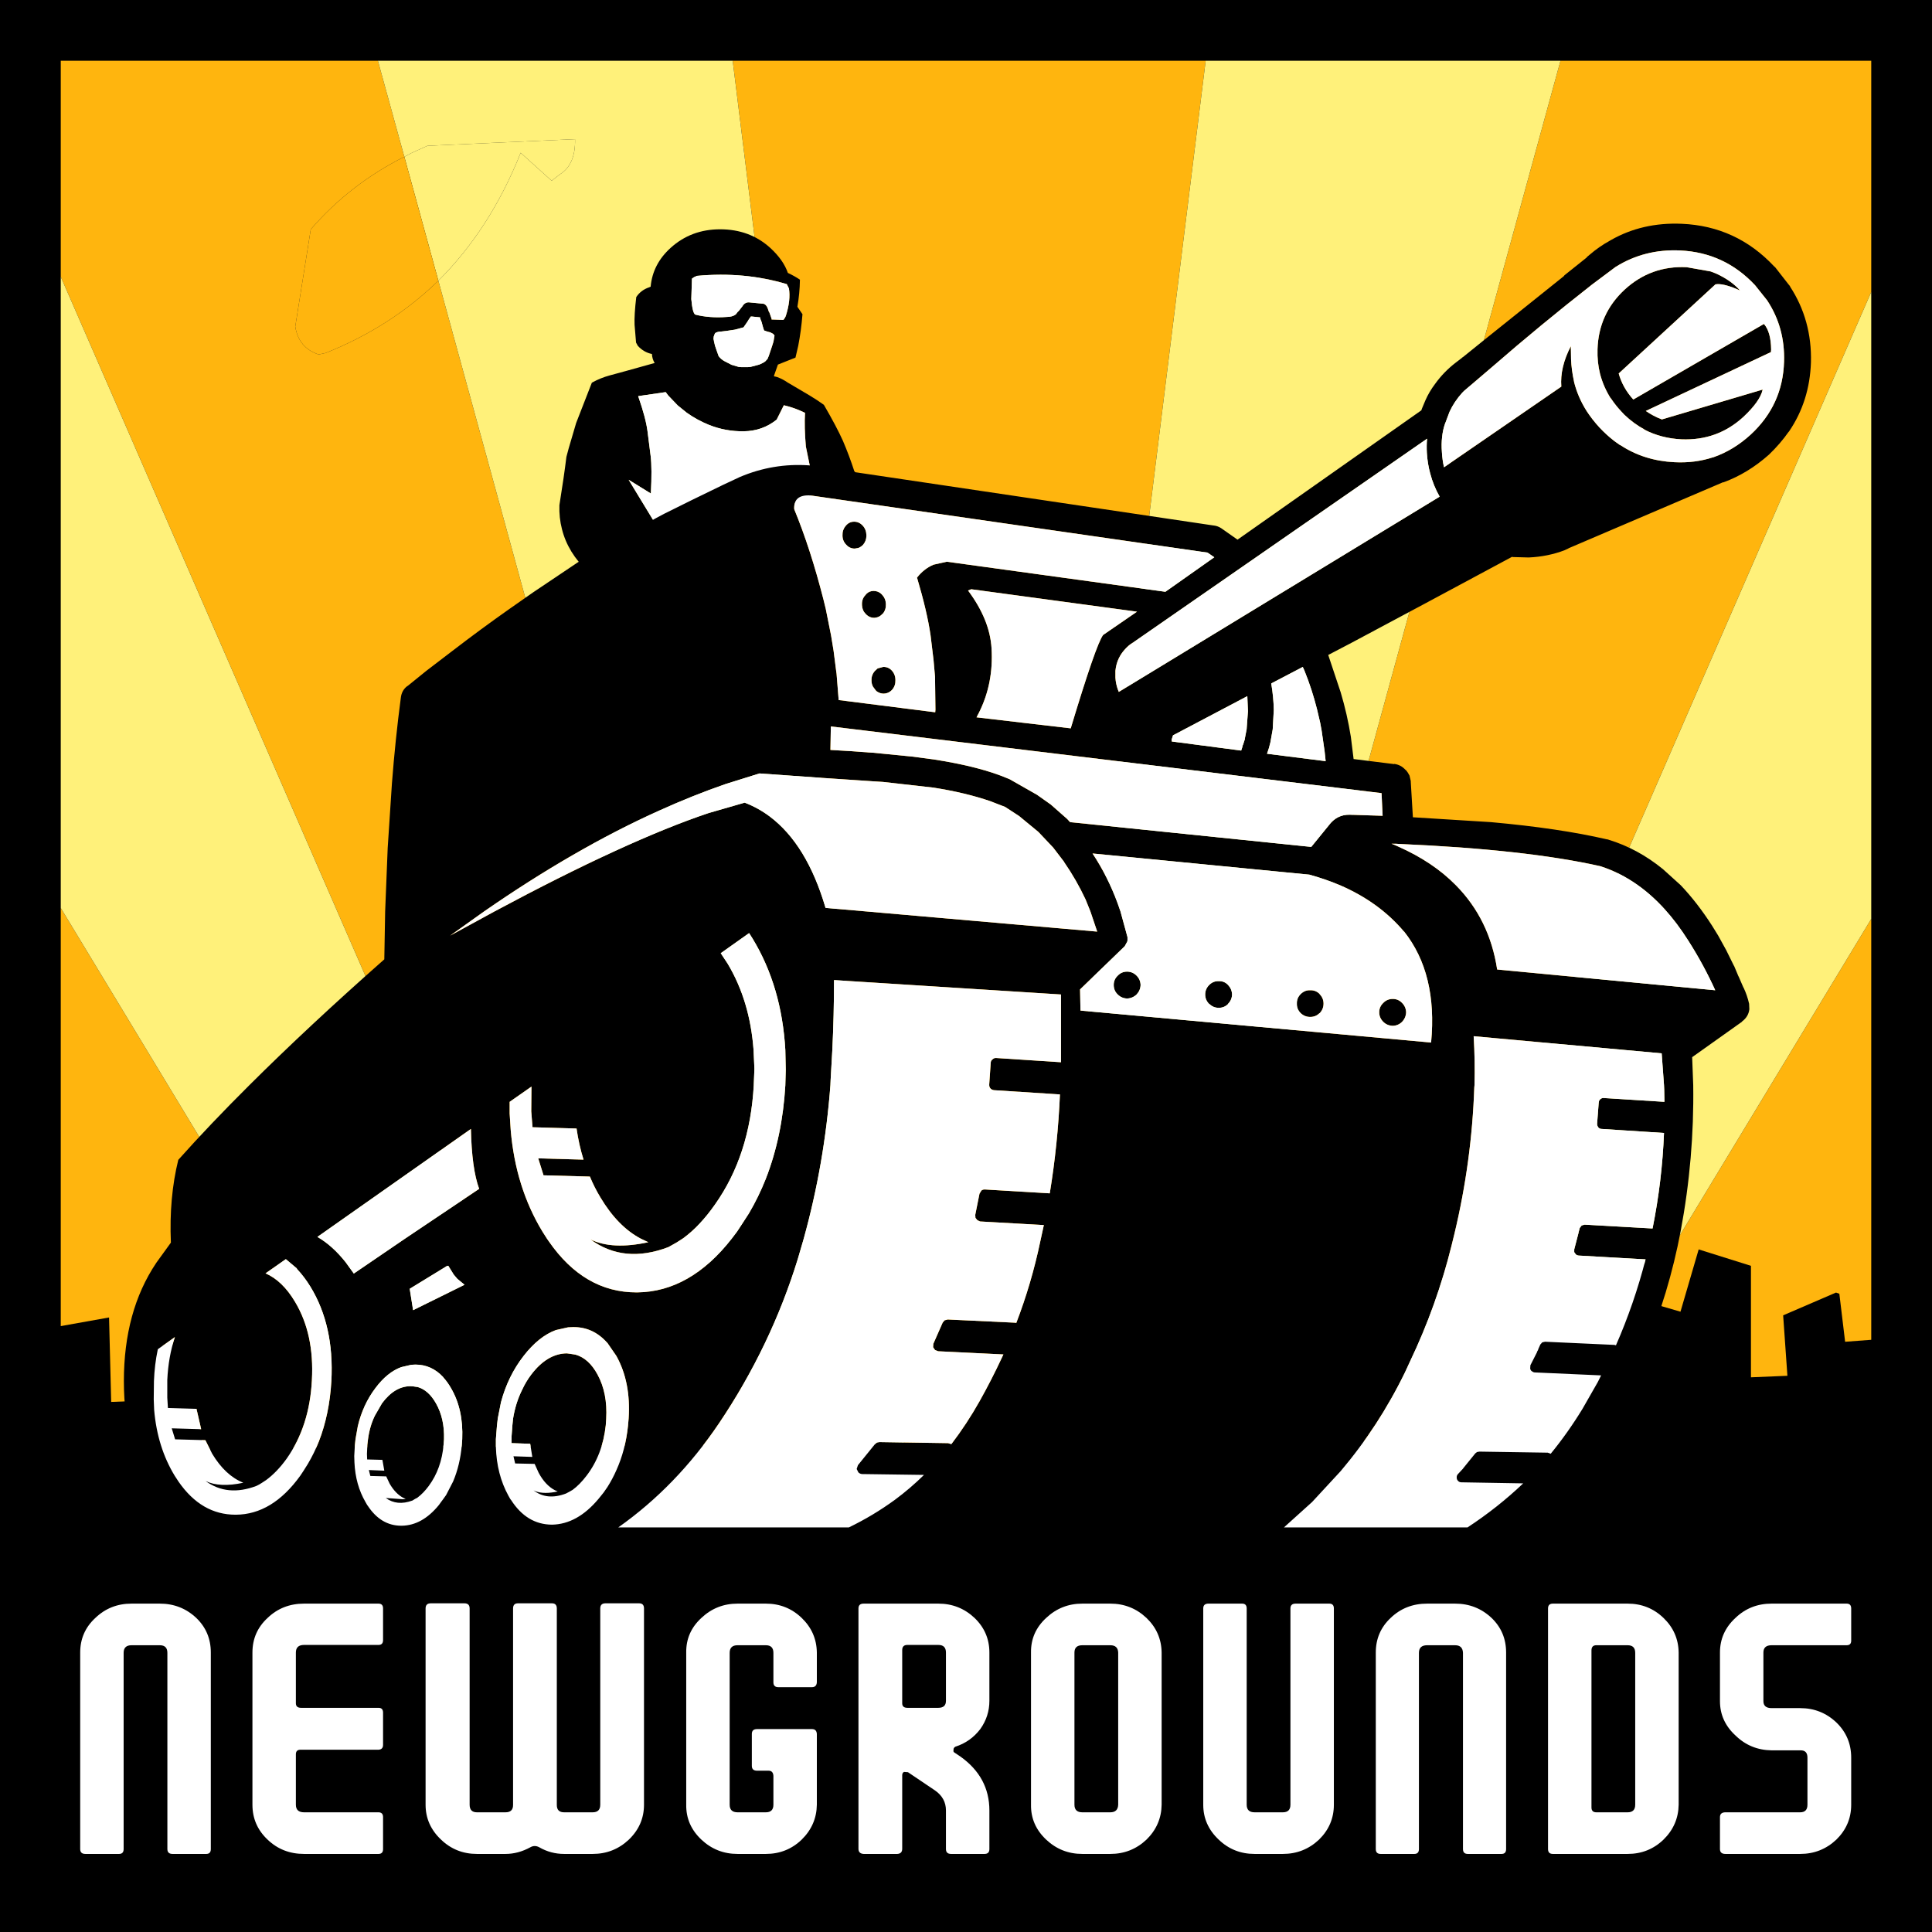 <?xml version="1.0" encoding="UTF-8" standalone="no"?>
<svg xmlns:xlink="http://www.w3.org/1999/xlink" height="318.0px" width="318.0px" xmlns="http://www.w3.org/2000/svg">
  <rect width="100%" height="100%" fill="#808080" stroke="none"/>
  <g transform="matrix(1.0, 0.0, 0.0, 1.0, 0.0, 0.0)">
    <use height="318.0" transform="matrix(1.0, 0.0, 0.0, 1.0, 0.0, 0.0)" width="318.0" xlink:href="#shape0"/>
    <use height="314.6" transform="matrix(0.697, 0.0, 0.0, 0.697, 20.39, 36.8)" width="398.4" xlink:href="#shape1"/>
    <use height="41.25" transform="matrix(1.0, 0.0, 0.0, 1.0, 13.2, 263.9)" width="291.5" xlink:href="#shape2"/>
  </g>
  <defs>
    <g id="shape0" transform="matrix(1.0, 0.0, 0.0, 1.0, 0.0, 0.0)">
      <path d="M92.15 28.7 Q94.75 27.1 94.65 22.9 L70.35 24.0 67.8 25.15 Q58.05 29.8 51.15 37.75 L48.6 53.75 Q49.15 57.25 52.45 58.35 L53.6 58.1 Q76.2 49.1 85.7 25.15 L90.8 29.75 92.15 28.7 M0.0 0.0 L318.0 0.0 318.0 318.0 0.0 318.0 0.0 0.0" fill="#000000" fill-rule="evenodd" stroke="none"/>
      <path d="M90.8 29.75 L85.7 25.15 Q76.2 49.1 53.6 58.1 L52.45 58.35 Q49.15 57.25 48.6 53.75 L51.15 37.75 Q58.05 29.8 67.8 25.15 L70.35 24.0 94.65 22.9 Q94.75 27.1 92.15 28.7 L90.8 29.75" fill="#000000" fill-rule="evenodd" stroke="none"/>
      <path d="M256.85 10.0 L308.0 10.0 308.0 48.05 210.45 271.95 185.05 271.95 256.85 10.0 M308.0 151.25 L308.0 224.4 257.4 271.95 234.95 272.0 308.0 151.25 M198.45 10.0 L165.95 272.0 153.1 272.0 120.6 10.0 198.45 10.0 M72.15 46.2 L134.05 271.95 108.65 271.95 10.0 45.55 10.0 10.0 62.2 10.0 66.55 25.8 Q57.6 30.3 51.15 37.75 L48.6 53.75 Q49.15 57.25 52.45 58.35 L53.6 58.1 Q64.35 53.8 72.15 46.2 M10.0 149.45 L84.15 272.0 61.65 271.95 10.0 223.4 10.0 223.35 10.0 149.45" fill="#ffb50e" fill-rule="evenodd" stroke="none"/>
      <path d="M256.85 10.0 L185.05 271.95 165.95 272.0 198.45 10.0 256.85 10.0 M210.45 271.95 L308.0 48.05 308.0 151.25 234.95 272.0 210.45 271.95 M308.0 224.4 L308.0 271.95 257.4 271.95 308.0 224.4 M72.15 46.2 Q80.7 37.7 85.7 25.15 L90.8 29.75 92.15 28.7 Q94.75 27.1 94.65 22.9 L70.35 24.0 67.8 25.15 66.55 25.8 62.2 10.0 120.6 10.0 153.1 272.0 134.05 271.95 72.15 46.2 M10.0 45.55 L108.65 271.95 84.15 272.0 10.0 149.45 10.0 45.55 M10.0 223.4 L61.65 271.95 10.0 271.95 10.0 223.4" fill="#fff17a" fill-rule="evenodd" stroke="none"/>
      <path d="M66.55 25.8 L67.8 25.15 70.35 24.0 94.65 22.9 Q94.75 27.1 92.15 28.7 L90.8 29.75 85.7 25.15 Q80.7 37.7 72.15 46.2 L66.55 25.8" fill="#fff17a" fill-rule="evenodd" stroke="none"/>
      <path d="M72.15 46.2 Q64.35 53.8 53.6 58.1 L52.45 58.35 Q49.15 57.25 48.6 53.75 L51.15 37.75 Q57.6 30.3 66.55 25.8 L72.15 46.2" fill="#ffb50e" fill-rule="evenodd" stroke="none"/>
      <path d="M17.95 216.85 L18.3 230.75 23.55 230.55 21.85 222.3 30.35 220.95 33.5 238.8 36.15 238.4 249.25 237.1 249.25 208.1 271.2 208.1 271.45 214.4 276.6 215.9 279.8 204.95 279.6 205.65 288.2 208.35 288.2 226.7 294.2 226.45 293.5 216.5 302.2 212.75 302.75 212.95 303.7 220.85 309.0 220.45 309.0 297.0 9.0 297.0 9.0 218.45 17.95 216.85" fill="#000000" fill-rule="evenodd" stroke="none"/>
    </g>
    <g id="shape1" transform="matrix(1.0, 0.0, 0.0, 1.0, 198.8, 314.6)">
      <path d="M-74.4 -299.75 Q-73.9 -305.05 -69.7 -308.85 -64.85 -313.25 -58.0 -313.25 -51.0 -313.25 -46.15 -308.85 -43.05 -306.0 -42.0 -302.95 -40.3 -302.15 -39.15 -301.35 -39.2 -298.1 -39.75 -294.95 L-38.55 -293.2 Q-38.85 -289.35 -39.55 -285.75 L-40.2 -282.95 -44.35 -281.3 -45.3 -278.6 -45.1 -278.45 -45.1 -278.5 -44.5 -278.35 Q-43.15 -277.85 -41.95 -277.0 L-41.85 -276.95 -36.85 -274.0 -35.1 -272.9 -33.5 -271.8 Q-30.5 -266.65 -29.0 -263.3 -27.5 -259.8 -26.3 -256.1 L-26.2 -256.05 -26.1 -255.85 -26.1 -255.7 -26.15 -255.65 -25.95 -255.05 -25.9 -254.95 -26.05 -254.75 -26.1 -254.7 -26.6 -254.85 Q-27.25 -254.1 -28.4 -253.85 L-29.0 -253.65 -37.15 -250.05 Q-41.15 -248.3 -44.9 -246.15 L-52.7 -241.65 Q-56.55 -239.4 -60.6 -237.4 L-68.85 -233.6 Q-71.25 -232.55 -73.75 -231.9 -79.9 -230.35 -86.2 -231.05 L-87.15 -231.25 Q-88.1 -231.55 -88.75 -232.05 L-89.2 -232.4 Q-93.95 -236.85 -95.35 -242.45 -96.05 -245.15 -95.95 -248.1 -94.85 -254.95 -94.3 -259.5 L-93.75 -261.55 -92.0 -267.5 -88.3 -277.0 -88.15 -277.1 Q-86.25 -278.15 -84.05 -278.75 L-79.65 -279.95 -73.55 -281.65 -73.45 -281.65 Q-74.05 -282.65 -74.1 -283.8 -76.05 -284.2 -77.45 -285.75 L-77.5 -285.85 -77.85 -286.5 -78.2 -290.7 Q-78.3 -293.05 -77.8 -297.25 -76.7 -298.9 -74.75 -299.55 L-74.4 -299.7 -74.4 -299.75 M-64.15 -301.95 L-64.65 -301.6 -64.8 -296.8 -64.8 -296.75 Q-64.5 -293.4 -63.85 -293.1 -60.5 -292.25 -56.45 -292.55 -55.1 -292.55 -54.3 -293.15 L-53.8 -293.8 -53.65 -293.9 -52.75 -295.05 Q-52.15 -296.05 -51.2 -296.0 L-48.1 -295.7 -48.05 -295.7 Q-47.25 -295.7 -46.8 -294.7 L-46.5 -293.8 -46.4 -293.7 -45.85 -292.15 -45.85 -291.95 -43.05 -291.85 Q-42.6 -292.4 -42.45 -292.9 -41.3 -296.55 -41.75 -299.3 L-42.25 -300.3 Q-52.25 -303.3 -63.5 -302.25 L-63.8 -302.1 -64.15 -301.95 M-37.95 -269.9 Q-40.35 -271.1 -42.95 -271.7 L-44.65 -268.3 Q-48.0 -265.6 -52.45 -265.55 -56.7 -265.5 -60.6 -267.05 -63.45 -268.2 -65.9 -269.95 L-68.0 -271.65 -70.25 -274.0 -70.85 -274.8 -77.35 -273.85 Q-75.55 -268.7 -75.15 -265.6 L-74.4 -259.7 Q-74.05 -256.85 -74.35 -250.85 L-79.6 -254.1 -72.7 -242.75 -71.95 -242.45 -66.55 -242.2 Q-60.85 -243.35 -55.65 -245.95 -48.55 -249.5 -41.15 -252.4 -38.55 -253.45 -36.35 -255.15 L-36.15 -255.5 -36.3 -255.5 -36.65 -255.8 -36.55 -256.1 -37.75 -261.95 Q-38.15 -266.6 -37.95 -269.9 M-48.55 -292.45 L-50.5 -292.65 -50.75 -292.65 -50.85 -292.5 -51.2 -292.0 -51.6 -291.35 -52.05 -290.7 -52.4 -290.2 -52.45 -290.1 -54.5 -289.55 -56.5 -289.25 -57.8 -289.1 -58.05 -289.1 Q-59.1 -288.95 -59.25 -288.6 L-59.5 -287.95 -59.55 -287.5 -59.55 -287.35 -59.55 -287.3 -59.55 -287.25 -59.5 -287.15 -59.45 -286.8 -59.2 -285.75 -58.95 -285.0 -58.35 -283.3 Q-57.8 -282.55 -56.95 -282.1 L-55.3 -281.25 -53.6 -280.75 -53.0 -280.7 -51.95 -280.7 -51.45 -280.7 -50.85 -280.75 -48.75 -281.3 Q-47.8 -281.7 -47.35 -282.05 L-46.8 -282.65 -46.45 -283.5 -45.85 -285.3 -45.7 -285.75 -45.4 -286.7 -45.15 -288.15 -45.45 -288.55 -45.85 -288.75 -46.1 -288.9 -46.85 -289.1 -47.6 -289.35 -47.65 -289.45 -47.8 -289.9 -48.0 -290.6 -48.2 -291.35 -48.5 -292.1 -48.55 -292.45" fill="#000000" fill-rule="evenodd" stroke="none"/>
      <path d="M-64.15 -301.95 L-63.8 -302.1 -63.5 -302.25 Q-52.25 -303.3 -42.25 -300.3 L-41.75 -299.3 Q-41.3 -296.55 -42.45 -292.9 -42.6 -292.4 -43.05 -291.85 L-45.85 -291.95 -45.85 -292.15 -46.4 -293.7 -46.5 -293.8 -46.8 -294.7 Q-47.25 -295.7 -48.05 -295.7 L-48.1 -295.7 -51.2 -296.0 Q-52.15 -296.05 -52.75 -295.05 L-53.65 -293.9 -53.8 -293.8 -54.3 -293.15 Q-55.1 -292.55 -56.45 -292.55 -60.5 -292.25 -63.85 -293.1 -64.5 -293.4 -64.8 -296.75 L-64.8 -296.8 -64.65 -301.6 -64.15 -301.95 M-48.55 -292.45 L-48.5 -292.1 -48.2 -291.35 -48.0 -290.6 -47.8 -289.9 -47.65 -289.45 -47.6 -289.35 -46.85 -289.1 -46.1 -288.9 -45.85 -288.75 -45.45 -288.55 -45.15 -288.15 -45.4 -286.7 -45.7 -285.75 -45.85 -285.3 -46.45 -283.5 -46.8 -282.65 -47.35 -282.05 Q-47.8 -281.7 -48.75 -281.3 L-50.85 -280.75 -51.45 -280.7 -51.95 -280.7 -53.0 -280.7 -53.6 -280.75 -55.3 -281.25 -56.95 -282.1 Q-57.8 -282.55 -58.35 -283.3 L-58.95 -285.0 -59.2 -285.75 -59.45 -286.8 -59.5 -287.15 -59.55 -287.25 -59.55 -287.3 -59.55 -287.35 -59.55 -287.5 -59.5 -287.95 -59.25 -288.6 Q-59.1 -288.95 -58.05 -289.1 L-57.8 -289.1 -56.5 -289.25 -54.5 -289.55 -52.45 -290.1 -52.4 -290.2 -52.05 -290.7 -51.6 -291.35 -51.2 -292.0 -50.85 -292.5 -50.75 -292.65 -50.5 -292.65 -48.55 -292.45 M-37.95 -269.9 Q-38.15 -266.6 -37.75 -261.95 L-36.55 -256.1 -36.65 -255.8 -36.3 -255.5 -36.15 -255.5 -36.35 -255.15 Q-38.55 -253.45 -41.15 -252.4 -48.55 -249.5 -55.65 -245.95 -60.85 -243.35 -66.55 -242.2 L-71.95 -242.45 -72.7 -242.75 -79.6 -254.1 -74.35 -250.85 Q-74.05 -256.85 -74.4 -259.7 L-75.15 -265.6 Q-75.55 -268.7 -77.35 -273.85 L-70.85 -274.8 -70.25 -274.0 -68.0 -271.65 -65.9 -269.95 Q-63.45 -268.2 -60.6 -267.05 -56.7 -265.5 -52.45 -265.55 -48.0 -265.6 -44.65 -268.3 L-42.95 -271.7 Q-40.35 -271.1 -37.95 -269.9" fill="#ffffff" fill-rule="evenodd" stroke="none"/>
      <path d="M170.25 -304.3 L175.9 -303.3 177.2 -302.8 Q180.8 -301.15 182.85 -298.8 L182.05 -299.15 Q178.7 -300.55 177.05 -300.25 L154.2 -279.2 Q155.15 -275.8 157.65 -273.05 L188.5 -290.9 Q190.15 -289.0 190.2 -284.85 L190.15 -284.25 160.6 -270.35 Q162.4 -269.1 164.4 -268.35 L188.2 -275.4 Q187.6 -272.65 183.65 -268.95 177.5 -263.3 169.0 -263.65 164.2 -263.9 160.25 -265.95 L160.25 -266.0 Q157.75 -267.35 155.55 -269.45 L154.75 -270.3 Q153.45 -271.7 152.45 -273.2 L152.4 -273.3 152.3 -273.35 Q150.6 -276.05 149.8 -279.1 149.1 -281.9 149.2 -284.9 149.45 -293.3 155.6 -299.0 161.8 -304.7 170.25 -304.3 M190.9 -304.5 L190.95 -304.45 191.0 -304.4 191.1 -304.35 194.3 -300.25 194.55 -299.95 194.7 -299.75 194.65 -299.75 Q199.85 -291.8 199.6 -281.85 199.3 -272.7 194.45 -265.55 L194.4 -265.45 194.35 -265.45 Q192.4 -262.65 189.7 -260.05 184.7 -255.6 178.95 -253.5 L178.8 -253.5 142.3 -237.9 142.3 -237.85 142.15 -237.8 141.5 -237.5 141.4 -237.45 Q137.45 -235.95 132.95 -235.75 L129.25 -235.85 129.0 -235.9 108.7 -225.0 91.1 -215.6 85.65 -212.75 85.6 -212.75 88.55 -203.9 Q90.1 -198.7 90.95 -193.4 L91.6 -188.15 101.2 -186.95 101.15 -187.0 101.2 -187.0 Q102.75 -186.8 103.85 -185.6 L103.9 -185.55 103.95 -185.55 104.4 -184.95 104.8 -184.25 105.1 -182.95 105.1 -182.75 105.6 -174.4 124.05 -173.25 Q140.15 -171.8 151.35 -169.2 L151.7 -169.15 151.8 -169.1 Q158.7 -167.0 164.65 -162.15 L168.85 -158.35 Q172.75 -154.25 176.25 -148.8 L177.7 -146.45 179.6 -143.0 181.4 -139.35 181.45 -139.3 182.5 -136.8 182.5 -136.85 183.65 -134.2 183.7 -134.15 Q184.55 -132.35 185.0 -130.35 L185.0 -130.3 185.05 -129.15 185.05 -129.05 Q184.85 -127.3 183.3 -126.15 L183.3 -126.1 171.55 -117.75 171.8 -111.15 Q172.05 -93.85 168.85 -76.75 167.45 -69.35 165.3 -62.2 161.4 -49.35 155.1 -37.4 144.85 -18.1 127.4 -5.05 123.85 -2.35 120.15 -0.35 L119.15 -0.1 -165.9 -0.1 -170.8 0.0 -170.9 0.0 -171.1 0.0 -171.5 -0.05 -171.6 -0.05 -171.65 -0.05 -174.5 -0.25 Q-184.2 -1.85 -191.2 -12.9 L-191.25 -13.0 Q-198.8 -24.85 -198.8 -41.25 -198.8 -57.75 -191.2 -69.1 L-191.1 -69.25 -187.7 -73.95 Q-188.15 -84.6 -185.95 -93.5 -178.45 -101.9 -169.15 -111.15 -155.25 -125.0 -137.3 -140.85 L-137.1 -152.15 -136.5 -167.15 -135.5 -182.4 Q-134.7 -192.8 -133.4 -202.6 -133.2 -204.4 -131.85 -205.4 L-131.8 -205.4 -127.35 -209.0 -121.2 -213.7 Q-114.5 -218.85 -107.75 -223.6 L-102.1 -227.55 -91.6 -234.6 -91.65 -234.6 -91.6 -234.6 Q-72.85 -245.3 -71.15 -246.1 L-64.7 -249.3 -57.4 -252.85 -53.35 -254.75 Q-45.45 -258.1 -36.95 -257.5 L58.55 -243.3 58.6 -243.3 Q59.5 -243.2 60.35 -242.65 L64.2 -239.95 64.25 -240.0 107.6 -270.5 107.7 -270.8 107.65 -270.7 108.55 -272.85 Q109.45 -274.9 110.85 -276.75 112.9 -279.6 115.7 -281.75 L117.2 -282.9 117.2 -282.95 117.4 -283.05 122.85 -287.45 141.2 -302.15 141.4 -302.4 146.6 -306.55 146.75 -306.75 147.35 -307.25 Q149.55 -309.15 152.1 -310.55 L152.35 -310.7 Q159.8 -314.95 169.1 -314.55 182.0 -314.0 190.9 -304.5 M88.4 -158.35 Q84.95 -159.8 81.15 -160.85 L29.95 -165.85 Q33.55 -160.4 35.85 -154.15 L36.55 -152.15 38.2 -146.1 38.2 -145.8 38.2 -145.55 38.2 -145.3 38.15 -145.05 37.55 -143.95 27.0 -133.75 27.1 -128.75 109.9 -121.2 Q111.45 -137.45 103.5 -147.45 L103.5 -147.4 Q97.65 -154.35 88.4 -158.35 M98.45 -174.75 L98.2 -180.1 -31.85 -195.85 -31.95 -190.3 -26.85 -190.0 -22.2 -189.65 -22.15 -189.65 -22.0 -189.65 -21.95 -189.65 -12.85 -188.75 -12.8 -188.75 -7.5 -188.05 Q3.45 -186.35 10.1 -183.5 L10.35 -183.4 16.85 -179.7 20.1 -177.4 23.9 -174.05 24.1 -173.85 24.55 -173.35 24.65 -173.25 81.6 -167.4 85.75 -172.5 Q87.65 -175.05 90.65 -175.0 L98.45 -174.75 M158.75 -158.35 Q154.55 -161.35 149.85 -162.85 132.3 -166.8 102.35 -168.1 L101.55 -168.15 101.3 -168.15 101.2 -168.15 100.55 -168.15 101.2 -167.9 102.1 -167.5 Q110.35 -163.85 115.75 -158.35 123.7 -150.3 125.5 -138.45 L177.0 -133.55 Q174.25 -139.6 170.65 -145.25 165.35 -153.65 158.75 -158.35 M66.65 -199.45 L66.5 -203.0 48.95 -193.75 48.65 -192.8 48.65 -192.3 65.05 -190.15 65.1 -190.3 65.3 -190.9 65.4 -191.35 65.5 -191.55 65.95 -192.95 65.9 -192.9 66.35 -195.25 66.35 -195.3 66.35 -195.35 66.65 -199.45 M72.15 -206.0 Q72.7 -202.75 72.75 -199.75 L72.5 -195.2 72.45 -194.9 71.95 -192.1 71.6 -190.75 71.15 -189.4 85.0 -187.65 84.75 -190.0 84.05 -194.85 83.7 -196.75 82.95 -199.95 Q81.75 -204.7 80.0 -209.0 L79.6 -209.9 72.15 -206.0 M47.15 -227.65 L58.7 -235.8 57.1 -236.9 -36.65 -250.4 Q-40.7 -250.65 -40.5 -247.15 -36.65 -237.8 -33.6 -225.85 L-33.05 -223.6 -31.8 -217.35 -31.2 -213.7 -30.6 -209.0 -30.5 -208.3 -30.0 -202.05 -29.75 -202.05 -7.25 -199.2 -7.2 -199.2 -7.15 -199.8 -7.25 -207.6 -7.6 -211.55 -8.3 -217.35 Q-9.1 -222.9 -11.5 -231.0 -9.85 -233.1 -7.6 -234.05 L-4.45 -234.75 47.15 -227.65 M35.95 -204.5 L36.15 -204.0 111.9 -250.1 111.9 -250.15 Q110.45 -252.7 109.7 -255.55 109.05 -257.9 108.9 -260.45 108.8 -262.2 108.95 -263.8 L39.5 -215.65 39.4 -215.6 Q38.35 -214.95 37.5 -213.95 35.85 -212.1 35.45 -209.7 L35.35 -209.0 35.35 -207.35 Q35.45 -205.85 35.95 -204.5 M1.3 -228.25 L0.55 -227.95 Q5.7 -221.05 6.1 -214.3 6.6 -206.05 3.15 -199.15 L2.55 -198.0 24.8 -195.4 Q30.8 -215.3 32.45 -217.45 L40.45 -222.95 1.3 -228.25 M186.4 -300.05 Q179.2 -307.75 168.75 -308.25 160.3 -308.65 153.45 -304.35 L147.9 -300.2 Q135.65 -290.6 124.55 -280.95 L117.7 -275.1 117.25 -274.65 Q115.35 -272.55 114.25 -270.15 L113.2 -267.35 113.15 -267.3 113.15 -267.25 113.15 -267.2 113.15 -267.15 113.1 -267.1 Q112.65 -265.7 112.5 -264.2 112.3 -262.5 112.45 -260.65 112.55 -258.8 112.95 -257.05 L140.65 -276.1 Q140.3 -280.65 142.9 -285.65 L142.95 -282.55 Q143.05 -280.05 143.65 -277.3 L143.65 -277.25 Q144.55 -273.6 146.65 -270.3 147.95 -268.3 149.7 -266.4 151.3 -264.7 153.1 -263.3 L153.65 -262.9 154.5 -262.3 154.65 -262.25 Q160.2 -258.6 167.35 -258.25 172.2 -258.0 176.45 -259.4 L176.55 -259.4 176.6 -259.45 176.65 -259.45 Q181.35 -261.1 185.35 -264.75 192.95 -271.75 193.25 -282.0 193.5 -290.0 189.3 -296.4 L189.35 -296.35 186.4 -300.05 M103.05 -130.55 Q103.95 -129.65 104.0 -128.35 103.95 -127.05 103.05 -126.1 102.15 -125.2 100.85 -125.15 99.5 -125.2 98.6 -126.1 97.65 -127.05 97.65 -128.35 97.65 -129.65 98.6 -130.55 99.5 -131.5 100.85 -131.5 102.15 -131.5 103.05 -130.55 M84.5 -130.4 Q84.5 -129.1 83.6 -128.15 L83.55 -128.15 Q82.65 -127.25 81.35 -127.25 80.05 -127.25 79.1 -128.15 78.15 -129.1 78.2 -130.4 78.15 -131.7 79.1 -132.65 80.05 -133.6 81.35 -133.55 82.65 -133.6 83.6 -132.65 L83.55 -132.65 Q84.5 -131.7 84.5 -130.4 M9.3 -176.85 L5.8 -178.2 Q0.0 -180.2 -7.6 -181.4 L-19.55 -182.75 -22.0 -182.9 -22.7 -182.95 -33.9 -183.7 -41.65 -184.25 -48.7 -184.75 -56.7 -182.25 Q-64.5 -179.55 -72.55 -175.9 -92.4 -166.95 -113.75 -152.15 L-121.75 -146.45 -111.3 -152.15 Q-79.95 -168.95 -60.7 -175.4 L-52.2 -177.85 Q-49.05 -176.65 -46.3 -174.6 -37.5 -168.0 -33.1 -153.0 L31.05 -147.4 29.45 -152.15 28.3 -155.0 Q26.15 -159.6 23.25 -163.8 L23.25 -163.85 20.65 -167.25 17.15 -170.95 12.6 -174.7 9.3 -176.85 M119.95 -122.7 Q120.3 -116.95 120.15 -111.15 L120.1 -110.6 Q119.5 -93.1 115.4 -76.0 L114.7 -73.15 Q111.2 -59.05 104.95 -45.95 L103.75 -43.35 Q97.6 -30.7 88.55 -20.0 L81.8 -12.7 75.15 -6.7 118.5 -6.7 Q125.6 -11.35 131.65 -17.1 L117.05 -17.35 Q116.6 -17.35 116.3 -17.65 115.95 -18.0 115.95 -18.4 115.9 -18.9 116.2 -19.25 L117.45 -20.6 117.55 -20.75 120.35 -24.2 120.75 -24.5 121.3 -24.6 137.45 -24.35 138.15 -24.1 Q142.2 -29.05 145.65 -34.7 L149.25 -41.0 150.05 -42.6 134.35 -43.3 Q133.95 -43.35 133.7 -43.6 L133.65 -43.6 Q133.35 -43.85 133.3 -44.25 L133.35 -45.0 134.9 -48.05 134.9 -48.1 135.05 -48.45 135.1 -48.45 135.25 -48.9 135.7 -49.9 136.15 -50.4 136.8 -50.55 153.2 -49.8 153.55 -49.7 Q157.85 -59.5 160.55 -70.0 L144.7 -70.9 Q144.35 -70.95 144.1 -71.15 L143.7 -71.7 143.7 -72.35 144.7 -76.2 144.7 -76.25 145.0 -77.4 145.45 -78.0 146.15 -78.2 162.05 -77.3 162.2 -77.3 Q164.45 -88.5 164.9 -99.85 L150.2 -100.8 Q149.7 -100.8 149.4 -101.15 149.1 -101.55 149.1 -102.0 L149.45 -106.6 149.45 -106.65 149.5 -107.1 Q149.55 -107.6 149.9 -107.85 150.25 -108.15 150.7 -108.1 L165.0 -107.2 164.95 -109.95 164.95 -110.0 164.9 -111.15 164.35 -118.65 119.95 -122.7 M38.1 -137.95 Q39.4 -137.95 40.35 -137.0 41.25 -136.1 41.3 -134.8 41.25 -133.5 40.35 -132.55 39.4 -131.65 38.1 -131.6 36.8 -131.65 35.9 -132.55 34.95 -133.45 34.95 -134.8 34.95 -136.1 35.9 -137.0 36.8 -137.95 38.1 -137.95 M5.85 -110.35 Q5.55 -110.7 5.55 -111.15 L5.55 -111.3 5.9 -116.35 Q5.9 -116.9 6.3 -117.2 6.7 -117.6 7.2 -117.55 L22.5 -116.55 22.5 -132.55 -31.1 -135.95 Q-31.1 -127.7 -31.5 -119.45 L-31.9 -112.4 -31.95 -111.15 Q-33.35 -92.6 -38.25 -74.9 L-39.65 -70.1 Q-46.0 -49.5 -58.25 -31.3 -68.3 -16.4 -82.05 -6.7 L-27.6 -6.7 Q-21.9 -9.45 -16.75 -13.2 -13.1 -15.9 -9.85 -19.1 L-24.5 -19.3 Q-25.0 -19.35 -25.35 -19.7 L-25.75 -20.5 -25.45 -21.4 -21.4 -26.4 -20.95 -26.75 -20.4 -26.85 -4.15 -26.6 -3.4 -26.35 Q0.3 -31.2 3.3 -36.55 6.1 -41.55 8.5 -46.7 L8.9 -47.55 -6.5 -48.3 -7.25 -48.6 -7.7 -49.25 -7.65 -50.05 -5.45 -55.05 -5.0 -55.6 -4.25 -55.8 11.55 -55.05 11.95 -55.0 Q15.55 -64.4 17.6 -74.2 L18.45 -78.1 3.4 -78.95 2.75 -79.25 2.3 -79.8 2.25 -80.5 3.25 -85.5 3.7 -86.25 Q4.1 -86.55 4.6 -86.5 L19.7 -85.6 19.85 -85.6 Q21.75 -97.2 22.25 -108.95 L6.7 -109.95 Q6.2 -110.0 5.85 -110.35 M61.95 -130.35 L61.95 -130.3 Q61.05 -129.4 59.75 -129.4 58.45 -129.4 57.5 -130.35 L57.5 -130.3 Q56.55 -131.25 56.55 -132.55 56.55 -133.85 57.5 -134.8 58.45 -135.75 59.75 -135.7 61.05 -135.75 61.95 -134.8 62.85 -133.85 62.9 -132.55 62.85 -131.25 61.95 -130.35 M-18.85 -224.75 Q-18.8 -223.4 -19.6 -222.45 L-19.65 -222.45 Q-20.3 -221.7 -21.2 -221.55 L-21.6 -221.5 Q-22.75 -221.5 -23.6 -222.4 -24.45 -223.25 -24.5 -224.5 L-24.5 -224.65 Q-24.55 -225.95 -23.7 -226.85 L-23.45 -227.15 Q-22.75 -227.85 -21.75 -227.85 -20.75 -227.85 -20.0 -227.2 L-19.75 -226.95 Q-18.9 -226.05 -18.85 -224.75 M-26.35 -244.2 Q-25.2 -244.2 -24.35 -243.3 -23.5 -242.4 -23.45 -241.05 L-23.45 -240.8 Q-23.5 -239.65 -24.2 -238.8 -24.7 -238.25 -25.35 -238.0 L-26.2 -237.85 Q-27.4 -237.85 -28.2 -238.75 -29.1 -239.65 -29.1 -240.95 -29.15 -242.25 -28.35 -243.2 -27.55 -244.2 -26.35 -244.2 M-20.8 -209.55 L-19.5 -209.9 Q-18.3 -209.95 -17.45 -209.05 -16.6 -208.1 -16.6 -206.8 -16.55 -205.5 -17.35 -204.55 -18.15 -203.65 -19.35 -203.6 -20.1 -203.6 -20.7 -203.95 L-21.1 -204.2 -21.35 -204.5 -21.9 -205.25 Q-22.25 -205.9 -22.25 -206.7 -22.3 -208.0 -21.45 -208.95 L-20.8 -209.55 M-180.55 -29.9 L-181.65 -34.7 -188.4 -34.9 -188.55 -37.35 -188.55 -41.5 Q-188.3 -47.0 -186.75 -51.65 L-190.75 -48.8 -190.8 -48.7 Q-191.55 -45.15 -191.7 -41.25 L-191.75 -36.95 -191.65 -34.45 Q-190.9 -25.65 -186.8 -18.9 L-185.85 -17.45 Q-180.45 -9.7 -172.45 -9.7 L-172.35 -9.7 Q-163.75 -9.75 -157.15 -18.9 L-156.45 -19.95 -155.35 -21.7 Q-153.85 -24.25 -152.75 -27.0 -150.25 -33.45 -149.8 -41.25 -149.1 -54.3 -154.75 -63.55 -156.2 -65.9 -157.85 -67.65 L-158.0 -67.9 -160.55 -70.05 -165.35 -66.7 Q-161.35 -64.95 -158.4 -60.0 -153.8 -52.35 -154.4 -41.5 L-154.4 -41.45 Q-154.95 -30.65 -160.35 -22.95 -162.65 -19.75 -165.25 -17.85 L-166.25 -17.2 Q-166.85 -16.8 -167.5 -16.5 -174.35 -13.9 -179.5 -17.65 -176.15 -16.05 -170.6 -17.25 -174.85 -18.95 -177.95 -24.1 L-179.55 -27.3 -186.7 -27.5 -187.5 -30.1 -180.55 -29.9 M-56.2 -139.8 Q-50.95 -131.0 -50.1 -119.45 L-49.9 -115.0 -50.05 -111.3 -50.05 -111.15 Q-50.95 -94.6 -59.25 -82.9 -62.75 -77.9 -66.7 -75.0 L-66.85 -74.9 -68.25 -74.0 -70.2 -72.9 Q-80.7 -68.9 -88.6 -74.7 -83.45 -72.2 -74.95 -74.05 L-76.75 -74.9 Q-82.15 -77.75 -86.25 -84.6 -87.7 -87.0 -88.75 -89.55 L-99.7 -89.85 -100.95 -93.85 -90.25 -93.55 Q-91.35 -97.05 -91.9 -100.9 L-102.3 -101.2 -102.6 -104.95 -102.55 -110.8 -107.7 -107.2 -107.7 -104.45 -107.45 -100.55 Q-106.3 -87.0 -99.95 -76.55 L-98.9 -74.9 -98.45 -74.25 Q-90.1 -62.2 -77.75 -62.2 L-77.55 -62.2 Q-65.05 -62.35 -55.25 -74.9 L-54.0 -76.55 -52.95 -78.15 -51.2 -80.85 Q-48.9 -84.75 -47.2 -89.05 -43.3 -99.05 -42.6 -111.1 L-42.6 -111.15 -42.5 -114.75 -42.6 -119.45 Q-43.45 -134.4 -50.3 -145.7 L-51.15 -147.05 -57.85 -142.3 -56.2 -139.8 M-129.95 -45.15 L-130.95 -45.1 -133.3 -44.55 Q-136.6 -43.35 -139.4 -39.6 -142.35 -35.7 -143.55 -30.65 L-144.1 -27.55 -144.25 -26.15 -144.4 -23.55 -144.35 -22.0 Q-144.1 -16.75 -141.75 -12.7 L-141.35 -12.0 -141.2 -11.8 Q-138.1 -7.1 -133.3 -7.1 L-133.2 -7.1 Q-128.35 -7.15 -124.4 -12.0 L-123.9 -12.7 -123.45 -13.3 -122.7 -14.35 -121.05 -17.55 Q-119.4 -21.45 -119.0 -26.15 L-118.9 -27.55 Q-118.6 -34.55 -121.55 -39.6 -122.35 -41.0 -123.3 -42.05 L-123.4 -42.2 Q-126.15 -45.15 -129.95 -45.15 M-146.45 -69.35 L-144.5 -66.65 -132.4 -74.9 -114.9 -86.65 Q-116.65 -91.4 -116.85 -100.8 L-153.1 -75.3 Q-149.6 -73.3 -146.45 -69.35 M-93.9 -53.95 L-96.8 -53.3 Q-100.85 -51.8 -104.4 -47.2 -108.1 -42.45 -109.75 -36.25 L-110.5 -32.45 -110.7 -30.7 -110.95 -27.55 -110.95 -25.65 Q-110.75 -19.2 -108.0 -14.2 L-107.55 -13.4 -107.35 -13.15 Q-103.65 -7.4 -97.75 -7.35 L-97.7 -7.35 Q-91.75 -7.45 -86.75 -13.4 L-86.1 -14.2 -85.5 -14.95 -84.6 -16.25 Q-83.4 -18.15 -82.5 -20.2 -80.35 -24.95 -79.75 -30.7 L-79.6 -32.45 Q-79.05 -41.0 -82.5 -47.2 L-84.6 -50.25 -84.75 -50.4 Q-88.05 -54.05 -92.7 -54.0 L-93.9 -53.95 M-118.35 -64.0 L-120.05 -65.4 -120.9 -66.4 -122.2 -68.5 -122.35 -68.4 -122.4 -68.5 -131.3 -63.05 -130.5 -58.0 -118.35 -64.0 M-129.4 -39.85 Q-126.85 -39.1 -125.1 -36.0 -123.05 -32.4 -123.2 -27.5 L-123.3 -26.25 Q-123.8 -20.55 -126.8 -16.5 -128.05 -14.8 -129.45 -13.75 L-129.5 -13.7 -130.0 -13.45 -130.65 -13.05 Q-134.3 -11.7 -136.95 -13.65 L-132.85 -13.35 -132.25 -13.45 -132.85 -13.7 Q-134.7 -14.7 -136.05 -17.05 L-136.85 -18.75 -140.6 -18.85 -140.95 -20.25 -137.3 -20.1 -137.75 -22.65 -141.35 -22.75 -141.4 -24.05 -141.3 -26.25 -141.15 -27.5 Q-140.75 -30.55 -139.55 -33.05 L-137.85 -36.0 Q-134.85 -40.05 -131.1 -40.05 L-130.45 -40.0 -129.4 -39.85 M-84.9 -32.35 L-85.0 -30.85 Q-85.75 -23.85 -89.55 -18.9 -91.15 -16.8 -92.85 -15.55 L-92.95 -15.5 -93.55 -15.15 -94.4 -14.7 Q-98.9 -13.0 -102.05 -15.45 -100.2 -14.5 -97.05 -15.05 L-96.35 -15.2 -97.05 -15.5 Q-99.3 -16.7 -100.85 -19.6 L-101.8 -21.7 -106.4 -21.8 -106.8 -23.5 -102.35 -23.35 -102.85 -26.45 -107.25 -26.6 -107.25 -28.15 -107.05 -30.85 -106.9 -32.35 Q-106.3 -36.1 -104.75 -39.2 -103.85 -41.15 -102.6 -42.8 -98.8 -47.75 -94.2 -47.8 L-93.45 -47.7 -92.15 -47.5 Q-89.0 -46.6 -86.95 -42.8 -84.55 -38.4 -84.9 -32.35" fill="#000000" fill-rule="evenodd" stroke="none"/>
      <path d="M170.25 -304.3 Q161.8 -304.7 155.6 -299.0 149.45 -293.3 149.2 -284.9 149.1 -281.9 149.8 -279.1 150.6 -276.05 152.3 -273.35 L152.4 -273.3 152.45 -273.2 Q153.45 -271.7 154.75 -270.3 L155.55 -269.45 Q157.75 -267.35 160.25 -266.0 L160.25 -265.95 Q164.2 -263.9 169.0 -263.65 177.5 -263.3 183.65 -268.95 187.6 -272.65 188.2 -275.4 L164.4 -268.35 Q162.4 -269.1 160.6 -270.35 L190.15 -284.25 190.2 -284.85 Q190.15 -289.0 188.5 -290.9 L157.65 -273.05 Q155.15 -275.8 154.2 -279.2 L177.05 -300.25 Q178.7 -300.55 182.05 -299.15 L182.85 -298.8 Q180.8 -301.15 177.2 -302.8 L175.9 -303.3 170.25 -304.3 M186.4 -300.05 L189.35 -296.35 189.3 -296.4 Q193.5 -290.0 193.25 -282.0 192.95 -271.75 185.35 -264.75 181.35 -261.1 176.65 -259.45 L176.6 -259.45 176.55 -259.4 176.45 -259.4 Q172.2 -258.0 167.35 -258.25 160.2 -258.6 154.65 -262.25 L154.5 -262.3 153.65 -262.9 153.1 -263.3 Q151.3 -264.7 149.7 -266.4 147.95 -268.3 146.65 -270.3 144.55 -273.6 143.65 -277.25 L143.65 -277.3 Q143.05 -280.05 142.95 -282.55 L142.9 -285.65 Q140.3 -280.65 140.65 -276.1 L112.95 -257.05 Q112.55 -258.8 112.45 -260.65 112.3 -262.5 112.5 -264.2 112.65 -265.7 113.1 -267.1 L113.15 -267.15 113.15 -267.2 113.15 -267.25 113.15 -267.3 113.2 -267.35 114.25 -270.15 Q115.35 -272.55 117.25 -274.65 L117.7 -275.1 124.55 -280.95 Q135.65 -290.6 147.9 -300.2 L153.45 -304.35 Q160.3 -308.65 168.75 -308.25 179.2 -307.75 186.4 -300.05 M1.3 -228.25 L40.45 -222.95 32.45 -217.45 Q30.8 -215.3 24.8 -195.4 L2.55 -198.0 3.15 -199.15 Q6.6 -206.05 6.1 -214.3 5.7 -221.05 0.55 -227.95 L1.3 -228.25 M35.95 -204.5 Q35.45 -205.85 35.35 -207.35 L35.35 -209.0 35.45 -209.7 Q35.85 -212.1 37.5 -213.95 38.35 -214.95 39.4 -215.6 L39.5 -215.65 108.95 -263.8 Q108.8 -262.2 108.9 -260.45 109.05 -257.9 109.7 -255.55 110.45 -252.7 111.9 -250.15 L111.9 -250.1 36.15 -204.0 35.95 -204.5 M47.15 -227.65 L-4.45 -234.75 -7.6 -234.05 Q-9.85 -233.1 -11.5 -231.0 -9.1 -222.9 -8.3 -217.35 L-7.6 -211.55 -7.25 -207.6 -7.15 -199.8 -7.2 -199.2 -7.25 -199.2 -29.75 -202.05 -30.0 -202.05 -30.5 -208.3 -30.6 -209.0 -31.2 -213.7 -31.8 -217.35 -33.05 -223.6 -33.6 -225.85 Q-36.65 -237.8 -40.5 -247.15 -40.7 -250.65 -36.65 -250.4 L57.1 -236.9 58.7 -235.8 47.15 -227.65 M72.15 -206.0 L79.6 -209.9 80.0 -209.0 Q81.75 -204.7 82.95 -199.95 L83.7 -196.75 84.05 -194.85 84.75 -190.0 85.0 -187.65 71.15 -189.4 71.6 -190.75 71.95 -192.1 72.45 -194.9 72.5 -195.2 72.75 -199.75 Q72.7 -202.75 72.15 -206.0 M66.65 -199.45 L66.35 -195.35 66.35 -195.3 66.35 -195.25 65.9 -192.9 65.95 -192.95 65.5 -191.55 65.4 -191.35 65.3 -190.9 65.1 -190.3 65.05 -190.15 48.65 -192.3 48.65 -192.8 48.95 -193.75 66.5 -203.0 66.65 -199.45 M158.75 -158.35 Q165.35 -153.65 170.65 -145.25 174.25 -139.6 177.0 -133.55 L125.5 -138.45 Q123.7 -150.3 115.75 -158.35 110.35 -163.85 102.1 -167.5 L101.2 -167.9 100.55 -168.15 101.2 -168.15 101.3 -168.15 101.55 -168.15 102.35 -168.1 Q132.3 -166.8 149.85 -162.85 154.55 -161.35 158.75 -158.35 M98.45 -174.75 L90.65 -175.0 Q87.65 -175.05 85.75 -172.5 L81.6 -167.4 24.65 -173.25 24.55 -173.35 24.1 -173.85 23.9 -174.05 20.1 -177.4 16.85 -179.7 10.35 -183.4 10.1 -183.5 Q3.45 -186.35 -7.5 -188.05 L-12.8 -188.75 -12.85 -188.75 -21.95 -189.65 -22.0 -189.65 -22.15 -189.65 -22.2 -189.65 -26.85 -190.0 -31.95 -190.3 -31.85 -195.85 98.2 -180.1 98.45 -174.75 M88.4 -158.35 Q97.65 -154.35 103.5 -147.4 L103.5 -147.45 Q111.45 -137.45 109.9 -121.2 L27.1 -128.75 27.0 -133.75 37.55 -143.95 38.15 -145.05 38.2 -145.3 38.2 -145.55 38.2 -145.8 38.2 -146.1 36.55 -152.15 35.85 -154.15 Q33.55 -160.4 29.95 -165.85 L81.15 -160.85 Q84.95 -159.8 88.4 -158.35 M84.5 -130.4 Q84.5 -131.7 83.55 -132.65 L83.6 -132.65 Q82.65 -133.6 81.35 -133.55 80.05 -133.6 79.1 -132.65 78.15 -131.7 78.2 -130.4 78.15 -129.1 79.1 -128.15 80.05 -127.25 81.35 -127.25 82.65 -127.25 83.55 -128.15 L83.6 -128.15 Q84.5 -129.1 84.5 -130.4 M103.05 -130.55 Q102.15 -131.5 100.85 -131.5 99.5 -131.5 98.6 -130.55 97.65 -129.65 97.65 -128.35 97.65 -127.05 98.6 -126.1 99.5 -125.2 100.85 -125.15 102.15 -125.2 103.05 -126.1 103.95 -127.05 104.0 -128.35 103.95 -129.65 103.05 -130.55 M119.95 -122.7 L164.35 -118.65 164.9 -111.15 164.95 -110.0 164.95 -109.95 165.0 -107.2 150.7 -108.1 Q150.25 -108.15 149.9 -107.85 149.55 -107.6 149.5 -107.1 L149.45 -106.65 149.45 -106.6 149.1 -102.0 Q149.1 -101.55 149.4 -101.15 149.7 -100.8 150.2 -100.8 L164.9 -99.85 Q164.45 -88.5 162.2 -77.3 L162.05 -77.3 146.15 -78.2 145.45 -78.0 145.0 -77.4 144.7 -76.25 144.7 -76.2 143.7 -72.35 143.7 -71.7 144.1 -71.15 Q144.35 -70.95 144.7 -70.9 L160.55 -70.0 Q157.85 -59.5 153.55 -49.7 L153.2 -49.8 136.8 -50.55 136.15 -50.4 135.7 -49.9 135.25 -48.9 135.1 -48.45 135.05 -48.45 134.9 -48.1 134.9 -48.05 133.35 -45.0 133.3 -44.25 Q133.35 -43.85 133.65 -43.6 L133.7 -43.6 Q133.95 -43.35 134.35 -43.3 L150.05 -42.6 149.25 -41.0 145.65 -34.7 Q142.2 -29.05 138.15 -24.1 L137.45 -24.35 121.3 -24.6 120.75 -24.5 120.35 -24.2 117.55 -20.75 117.45 -20.6 116.2 -19.25 Q115.9 -18.9 115.95 -18.4 115.95 -18.0 116.3 -17.65 116.6 -17.35 117.05 -17.35 L131.65 -17.1 Q125.6 -11.35 118.5 -6.7 L75.15 -6.7 81.8 -12.7 88.55 -20.0 Q97.6 -30.7 103.75 -43.35 L104.95 -45.95 Q111.2 -59.05 114.7 -73.15 L115.4 -76.0 Q119.5 -93.1 120.1 -110.6 L120.15 -111.15 Q120.3 -116.95 119.95 -122.7 M9.3 -176.85 L12.6 -174.7 17.15 -170.95 20.65 -167.25 23.25 -163.85 23.25 -163.8 Q26.15 -159.6 28.3 -155.0 L29.45 -152.15 31.05 -147.4 -33.1 -153.0 Q-37.5 -168.0 -46.3 -174.6 -49.05 -176.65 -52.2 -177.85 L-60.7 -175.4 Q-79.95 -168.95 -111.3 -152.15 L-121.75 -146.45 -113.75 -152.15 Q-92.4 -166.95 -72.55 -175.9 -64.5 -179.55 -56.7 -182.25 L-48.7 -184.75 -41.65 -184.25 -33.9 -183.7 -22.7 -182.95 -22.0 -182.9 -19.55 -182.75 -7.6 -181.4 Q0.0 -180.2 5.8 -178.2 L9.3 -176.85 M-20.8 -209.55 L-21.45 -208.95 Q-22.3 -208.0 -22.25 -206.7 -22.25 -205.9 -21.9 -205.25 L-21.35 -204.5 -21.1 -204.2 -20.7 -203.95 Q-20.1 -203.6 -19.35 -203.6 -18.15 -203.65 -17.35 -204.55 -16.55 -205.5 -16.6 -206.8 -16.6 -208.1 -17.45 -209.05 -18.3 -209.95 -19.5 -209.9 L-20.8 -209.55 M-26.35 -244.2 Q-27.55 -244.2 -28.35 -243.2 -29.15 -242.25 -29.1 -240.95 -29.1 -239.65 -28.2 -238.75 -27.4 -237.85 -26.2 -237.85 L-25.35 -238.0 Q-24.7 -238.25 -24.2 -238.8 -23.5 -239.65 -23.45 -240.8 L-23.45 -241.05 Q-23.5 -242.4 -24.35 -243.3 -25.2 -244.2 -26.35 -244.2 M-18.85 -224.75 Q-18.9 -226.05 -19.75 -226.95 L-20.0 -227.2 Q-20.75 -227.85 -21.75 -227.85 -22.75 -227.85 -23.45 -227.15 L-23.7 -226.85 Q-24.55 -225.95 -24.5 -224.65 L-24.5 -224.5 Q-24.45 -223.25 -23.6 -222.4 -22.75 -221.5 -21.6 -221.5 L-21.2 -221.55 Q-20.3 -221.7 -19.65 -222.45 L-19.6 -222.45 Q-18.8 -223.4 -18.85 -224.75 M61.95 -130.35 Q62.85 -131.25 62.9 -132.55 62.85 -133.85 61.95 -134.8 61.05 -135.75 59.75 -135.7 58.45 -135.75 57.5 -134.8 56.55 -133.85 56.55 -132.55 56.55 -131.25 57.5 -130.3 L57.5 -130.35 Q58.45 -129.4 59.75 -129.4 61.05 -129.4 61.95 -130.3 L61.95 -130.35 M5.85 -110.35 Q6.2 -110.0 6.7 -109.95 L22.25 -108.95 Q21.75 -97.2 19.85 -85.6 L19.7 -85.6 4.6 -86.5 Q4.1 -86.55 3.7 -86.25 L3.25 -85.5 2.25 -80.5 2.3 -79.8 2.75 -79.25 3.4 -78.95 18.45 -78.1 17.6 -74.2 Q15.55 -64.4 11.95 -55.0 L11.55 -55.05 -4.25 -55.8 -5.0 -55.6 -5.45 -55.05 -7.65 -50.05 -7.7 -49.25 -7.25 -48.6 -6.5 -48.3 8.9 -47.55 8.5 -46.7 Q6.1 -41.55 3.3 -36.55 0.3 -31.2 -3.4 -26.35 L-4.15 -26.6 -20.4 -26.85 -20.95 -26.75 -21.4 -26.4 -25.45 -21.4 -25.75 -20.5 -25.35 -19.7 Q-25.0 -19.35 -24.5 -19.3 L-9.85 -19.1 Q-13.1 -15.9 -16.75 -13.2 -21.9 -9.45 -27.6 -6.7 L-82.05 -6.7 Q-68.3 -16.4 -58.25 -31.3 -46.0 -49.5 -39.65 -70.1 L-38.25 -74.9 Q-33.35 -92.6 -31.95 -111.15 L-31.9 -112.4 -31.5 -119.45 Q-31.1 -127.7 -31.1 -135.95 L22.5 -132.55 22.5 -116.55 7.2 -117.55 Q6.7 -117.6 6.3 -117.2 5.9 -116.9 5.9 -116.35 L5.55 -111.3 5.55 -111.15 Q5.55 -110.7 5.85 -110.35 M38.1 -137.95 Q36.8 -137.95 35.9 -137.0 34.95 -136.1 34.95 -134.8 34.95 -133.45 35.9 -132.55 36.8 -131.65 38.1 -131.6 39.4 -131.65 40.35 -132.55 41.25 -133.5 41.3 -134.8 41.25 -136.1 40.35 -137.0 39.4 -137.95 38.1 -137.95 M-180.55 -29.9 L-187.5 -30.1 -186.7 -27.5 -179.55 -27.3 -177.95 -24.1 Q-174.85 -18.95 -170.6 -17.25 -176.15 -16.05 -179.5 -17.65 -174.35 -13.9 -167.5 -16.5 -166.85 -16.8 -166.25 -17.2 L-165.25 -17.85 Q-162.65 -19.75 -160.35 -22.95 -154.95 -30.65 -154.4 -41.45 L-154.4 -41.5 Q-153.8 -52.35 -158.4 -60.0 -161.35 -64.95 -165.35 -66.7 L-160.55 -70.05 -158.0 -67.9 -157.85 -67.65 Q-156.2 -65.9 -154.75 -63.55 -149.1 -54.3 -149.8 -41.25 -150.25 -33.45 -152.75 -27.0 -153.85 -24.25 -155.35 -21.7 L-156.45 -19.95 -157.15 -18.9 Q-163.75 -9.75 -172.35 -9.7 L-172.45 -9.7 Q-180.45 -9.7 -185.85 -17.45 L-186.8 -18.9 Q-190.9 -25.65 -191.65 -34.45 L-191.75 -36.95 -191.7 -41.25 Q-191.55 -45.15 -190.8 -48.7 L-190.75 -48.8 -186.75 -51.65 Q-188.3 -47.0 -188.55 -41.5 L-188.55 -37.35 -188.4 -34.9 -181.65 -34.7 -180.55 -29.9 M-56.2 -139.8 L-57.85 -142.3 -51.15 -147.05 -50.3 -145.7 Q-43.45 -134.4 -42.6 -119.45 L-42.5 -114.75 -42.6 -111.15 -42.6 -111.1 Q-43.3 -99.05 -47.2 -89.05 -48.9 -84.75 -51.2 -80.85 L-52.95 -78.15 -54.0 -76.55 -55.25 -74.9 Q-65.05 -62.35 -77.55 -62.2 L-77.75 -62.2 Q-90.1 -62.2 -98.45 -74.25 L-98.9 -74.9 -99.95 -76.55 Q-106.3 -87.0 -107.45 -100.55 L-107.7 -104.45 -107.7 -107.2 -102.55 -110.8 -102.6 -104.95 -102.3 -101.2 -91.9 -100.9 Q-91.35 -97.05 -90.25 -93.55 L-100.95 -93.85 -99.7 -89.85 -88.75 -89.55 Q-87.7 -87.0 -86.25 -84.6 -82.15 -77.75 -76.75 -74.9 L-74.95 -74.05 Q-83.45 -72.2 -88.6 -74.7 -80.7 -68.9 -70.2 -72.9 L-68.25 -74.0 -66.85 -74.9 -66.7 -75.0 Q-62.75 -77.9 -59.25 -82.9 -50.95 -94.6 -50.05 -111.15 L-50.05 -111.3 -49.9 -115.0 -50.1 -119.45 Q-50.95 -131.0 -56.2 -139.8 M-118.35 -64.0 L-130.5 -58.0 -131.3 -63.05 -122.4 -68.5 -122.35 -68.4 -122.2 -68.5 -120.9 -66.4 -120.05 -65.4 -118.35 -64.0 M-93.9 -53.95 L-92.7 -54.0 Q-88.05 -54.05 -84.75 -50.4 L-84.6 -50.25 -82.5 -47.2 Q-79.05 -41.0 -79.6 -32.45 L-79.75 -30.7 Q-80.35 -24.95 -82.5 -20.2 -83.4 -18.15 -84.6 -16.25 L-85.5 -14.95 -86.1 -14.2 -86.75 -13.4 Q-91.75 -7.45 -97.7 -7.35 L-97.75 -7.35 Q-103.65 -7.4 -107.35 -13.15 L-107.55 -13.4 -108.0 -14.2 Q-110.75 -19.2 -110.95 -25.65 L-110.95 -27.55 -110.7 -30.7 -110.5 -32.45 -109.75 -36.25 Q-108.1 -42.45 -104.4 -47.2 -100.85 -51.8 -96.8 -53.3 L-93.9 -53.95 M-146.45 -69.35 Q-149.6 -73.3 -153.1 -75.3 L-116.85 -100.8 Q-116.65 -91.4 -114.9 -86.65 L-132.4 -74.9 -144.5 -66.65 -146.45 -69.35 M-129.95 -45.15 Q-126.15 -45.15 -123.4 -42.2 L-123.3 -42.05 Q-122.35 -41.0 -121.55 -39.6 -118.6 -34.55 -118.9 -27.55 L-119.0 -26.15 Q-119.4 -21.45 -121.05 -17.55 L-122.7 -14.35 -123.45 -13.3 -123.9 -12.7 -124.4 -12.0 Q-128.35 -7.15 -133.2 -7.1 L-133.3 -7.1 Q-138.1 -7.1 -141.2 -11.8 L-141.35 -12.0 -141.75 -12.7 Q-144.1 -16.75 -144.35 -22.0 L-144.4 -23.55 -144.25 -26.15 -144.1 -27.55 -143.55 -30.65 Q-142.35 -35.7 -139.4 -39.6 -136.6 -43.35 -133.3 -44.55 L-130.95 -45.1 -129.95 -45.15 M-84.9 -32.35 Q-84.55 -38.4 -86.95 -42.8 -89.0 -46.6 -92.15 -47.5 L-93.45 -47.7 -94.2 -47.8 Q-98.8 -47.75 -102.6 -42.8 -103.85 -41.15 -104.75 -39.2 -106.3 -36.1 -106.9 -32.35 L-107.05 -30.85 -107.25 -28.15 -107.25 -26.6 -102.85 -26.45 -102.35 -23.35 -106.8 -23.5 -106.4 -21.8 -101.8 -21.7 -100.85 -19.6 Q-99.3 -16.7 -97.05 -15.5 L-96.35 -15.2 -97.05 -15.05 Q-100.2 -14.5 -102.05 -15.45 -98.9 -13.0 -94.4 -14.7 L-93.55 -15.15 -92.95 -15.5 -92.85 -15.55 Q-91.15 -16.8 -89.55 -18.9 -85.75 -23.85 -85.0 -30.85 L-84.9 -32.35 M-129.4 -39.85 L-130.45 -40.0 -131.1 -40.05 Q-134.85 -40.05 -137.85 -36.0 L-139.55 -33.05 Q-140.75 -30.55 -141.15 -27.5 L-141.3 -26.25 -141.4 -24.05 -141.35 -22.75 -137.75 -22.65 -137.3 -20.1 -140.95 -20.25 -140.6 -18.85 -136.85 -18.75 -136.05 -17.05 Q-134.7 -14.7 -132.85 -13.7 L-132.25 -13.45 -132.85 -13.35 -136.95 -13.65 Q-134.3 -11.7 -130.65 -13.05 L-130.0 -13.45 -129.5 -13.7 -129.45 -13.75 Q-128.05 -14.8 -126.8 -16.5 -123.8 -20.55 -123.3 -26.25 L-123.2 -27.5 Q-123.05 -32.4 -125.1 -36.0 -126.85 -39.1 -129.4 -39.85" fill="#ffffff" fill-rule="evenodd" stroke="none"/>
    </g>
    <g id="shape2" transform="matrix(1.0, 0.0, 0.0, 1.0, -13.2, -263.9)">
      <path d="M121.4 263.95 L126.05 263.95 Q129.5 263.95 131.95 266.3 134.4 268.65 134.45 272.0 L134.45 276.9 Q134.4 277.7 133.65 277.7 L128.1 277.7 Q127.3 277.7 127.3 276.9 L127.3 272.05 Q127.3 270.8 126.05 270.8 L121.4 270.8 Q120.1 270.8 120.1 272.05 L120.1 297.05 Q120.1 298.3 121.4 298.3 L126.05 298.3 Q127.3 298.3 127.3 297.05 L127.3 292.3 Q127.25 291.45 126.5 291.45 L124.6 291.45 Q123.75 291.45 123.75 290.65 L123.75 285.4 Q123.75 284.6 124.6 284.6 L133.65 284.6 Q134.4 284.6 134.45 285.4 L134.45 297.05 Q134.4 300.4 131.95 302.8 129.5 305.15 126.05 305.15 L121.4 305.15 Q117.95 305.15 115.45 302.8 112.9 300.4 112.95 297.05 L112.95 272.0 Q112.9 268.65 115.45 266.3 117.95 263.95 121.4 263.95 M106.0 264.75 L106.0 297.05 Q106.0 300.4 103.5 302.8 101.0 305.15 97.55 305.15 L92.85 305.15 Q90.65 305.15 88.75 304.05 88.0 303.65 87.3 304.05 85.3 305.15 83.2 305.15 L78.5 305.15 Q75.05 305.15 72.6 302.8 70.05 300.4 70.05 297.05 L70.05 264.75 Q70.05 263.9 70.9 263.9 L76.45 263.9 Q77.3 263.9 77.3 264.75 L77.3 297.05 Q77.3 298.3 78.5 298.3 L83.2 298.3 Q84.45 298.3 84.45 297.1 L84.45 264.75 Q84.45 263.9 85.25 263.9 L90.85 263.9 Q91.65 263.9 91.65 264.75 L91.65 297.1 Q91.65 298.3 92.85 298.3 L97.55 298.3 Q98.8 298.3 98.8 297.05 L98.8 264.75 Q98.8 263.9 99.65 263.9 L105.2 263.9 Q106.0 263.9 106.0 264.75 M154.45 263.95 Q157.9 263.95 160.4 266.3 162.85 268.65 162.85 272.0 L162.85 279.95 Q162.85 282.5 161.35 284.6 159.75 286.7 157.25 287.5 156.9 287.7 156.95 288.05 156.85 288.35 157.15 288.5 L158.05 289.1 Q162.85 292.5 162.85 298.0 L162.85 304.35 Q162.85 305.15 162.05 305.15 L156.55 305.15 Q155.7 305.15 155.7 304.35 L155.7 298.0 Q155.7 295.95 153.9 294.7 L149.45 291.7 148.8 291.65 Q148.5 291.8 148.5 292.2 L148.5 304.3 Q148.5 305.1 147.7 305.15 L142.15 305.15 Q141.3 305.1 141.3 304.3 L141.3 264.75 Q141.3 263.95 142.15 263.95 L154.45 263.95 M149.35 270.75 Q148.5 270.75 148.5 271.6 L148.5 280.35 Q148.5 281.1 149.35 281.1 L154.45 281.1 Q155.7 281.1 155.7 279.95 L155.7 272.0 Q155.7 270.75 154.45 270.75 L149.35 270.75 M15.7 266.3 Q18.15 263.95 21.65 263.95 L26.3 263.95 Q29.8 263.95 32.3 266.3 34.7 268.6 34.7 272.0 L34.7 304.35 Q34.7 305.15 33.95 305.15 L28.4 305.15 Q27.55 305.15 27.55 304.35 L27.55 272.05 Q27.55 270.8 26.3 270.8 L21.65 270.8 Q20.35 270.8 20.35 272.05 L20.35 304.35 Q20.35 305.15 19.6 305.15 L14.05 305.15 Q13.2 305.15 13.2 304.35 L13.2 272.0 Q13.2 268.6 15.7 266.3 M62.3 270.75 L50.05 270.75 Q48.7 270.75 48.7 272.0 L48.7 280.35 Q48.7 281.1 49.55 281.1 L62.3 281.1 Q63.05 281.1 63.05 281.9 L63.05 287.2 Q63.05 287.95 62.3 288.0 L49.55 288.0 Q48.7 287.95 48.7 288.75 L48.7 297.05 Q48.7 298.3 50.05 298.3 L62.3 298.3 Q63.05 298.3 63.05 299.1 L63.05 304.35 Q63.05 305.15 62.3 305.15 L50.05 305.15 Q46.5 305.15 44.05 302.8 41.55 300.45 41.55 297.05 L41.55 272.0 Q41.55 268.6 44.05 266.3 46.5 263.95 50.05 263.95 L62.3 263.95 Q63.05 263.95 63.05 264.75 L63.05 269.95 Q63.05 270.75 62.3 270.75 M267.9 270.8 L262.75 270.8 Q261.95 270.8 261.95 271.65 L261.95 297.5 Q261.95 298.3 262.75 298.3 L267.9 298.3 Q269.15 298.3 269.15 297.05 L269.15 272.05 Q269.15 270.8 267.9 270.8 M273.8 266.3 Q276.25 268.65 276.3 272.0 L276.3 297.05 Q276.25 300.4 273.8 302.8 271.35 305.15 267.9 305.15 L255.6 305.15 Q254.8 305.15 254.8 304.35 L254.8 264.75 Q254.8 263.95 255.6 263.95 L267.9 263.95 Q271.35 263.95 273.8 266.3 M247.9 272.0 L247.9 304.35 Q247.9 305.15 247.15 305.15 L241.6 305.15 Q240.8 305.15 240.8 304.35 L240.8 272.05 Q240.75 270.8 239.5 270.8 L234.9 270.8 Q233.55 270.8 233.55 272.05 L233.55 304.35 Q233.55 305.15 232.8 305.15 L227.25 305.15 Q226.45 305.15 226.45 304.35 L226.45 272.0 Q226.45 268.6 228.9 266.3 231.35 263.95 234.9 263.95 L239.5 263.95 Q243.0 263.95 245.5 266.3 247.9 268.6 247.9 272.0 M283.1 272.0 Q283.1 268.65 285.65 266.3 288.1 263.95 291.6 263.95 L303.95 263.95 Q304.7 263.95 304.7 264.75 L304.7 270.05 Q304.7 270.8 303.95 270.8 L291.6 270.8 Q290.25 270.8 290.25 272.0 L290.25 280.0 Q290.25 281.15 291.6 281.15 L296.3 281.15 Q299.8 281.15 302.3 283.55 304.7 285.9 304.7 289.3 L304.7 297.05 Q304.7 300.4 302.25 302.8 299.75 305.15 296.3 305.15 L284.0 305.15 Q283.1 305.15 283.1 304.35 L283.1 299.1 Q283.1 298.3 284.0 298.3 L296.3 298.3 Q297.5 298.3 297.5 297.05 L297.5 289.3 Q297.5 288.05 296.3 288.1 L291.6 288.1 Q288.1 288.05 285.65 285.65 283.1 283.3 283.1 280.0 L283.1 272.0 M198.9 263.95 L204.45 263.95 Q205.2 263.95 205.2 264.75 L205.2 297.05 Q205.2 298.3 206.5 298.3 L211.15 298.3 Q212.4 298.3 212.4 297.05 L212.4 264.75 Q212.4 263.95 213.25 263.95 L218.8 263.95 Q219.55 263.95 219.55 264.75 L219.55 297.05 Q219.55 300.4 217.1 302.8 214.6 305.15 211.15 305.15 L206.5 305.15 Q203.05 305.15 200.6 302.8 198.05 300.4 198.05 297.05 L198.05 264.75 Q198.05 263.95 198.9 263.95 M182.75 270.8 L178.15 270.8 Q176.85 270.8 176.85 272.0 L176.85 297.05 Q176.85 298.3 178.15 298.3 L182.75 298.3 Q184.0 298.3 184.05 297.05 L184.05 272.0 Q184.0 270.8 182.75 270.8 M188.7 266.3 Q191.15 268.65 191.2 272.0 L191.2 297.05 Q191.15 300.4 188.7 302.8 186.2 305.15 182.75 305.15 L178.15 305.15 Q174.7 305.15 172.2 302.8 169.65 300.4 169.7 297.05 L169.7 272.0 Q169.65 268.65 172.2 266.3 174.7 263.95 178.15 263.95 L182.75 263.95 Q186.2 263.95 188.7 266.3" fill="#ffffff" fill-rule="evenodd" stroke="none"/>
    </g>
  </defs>
</svg>
